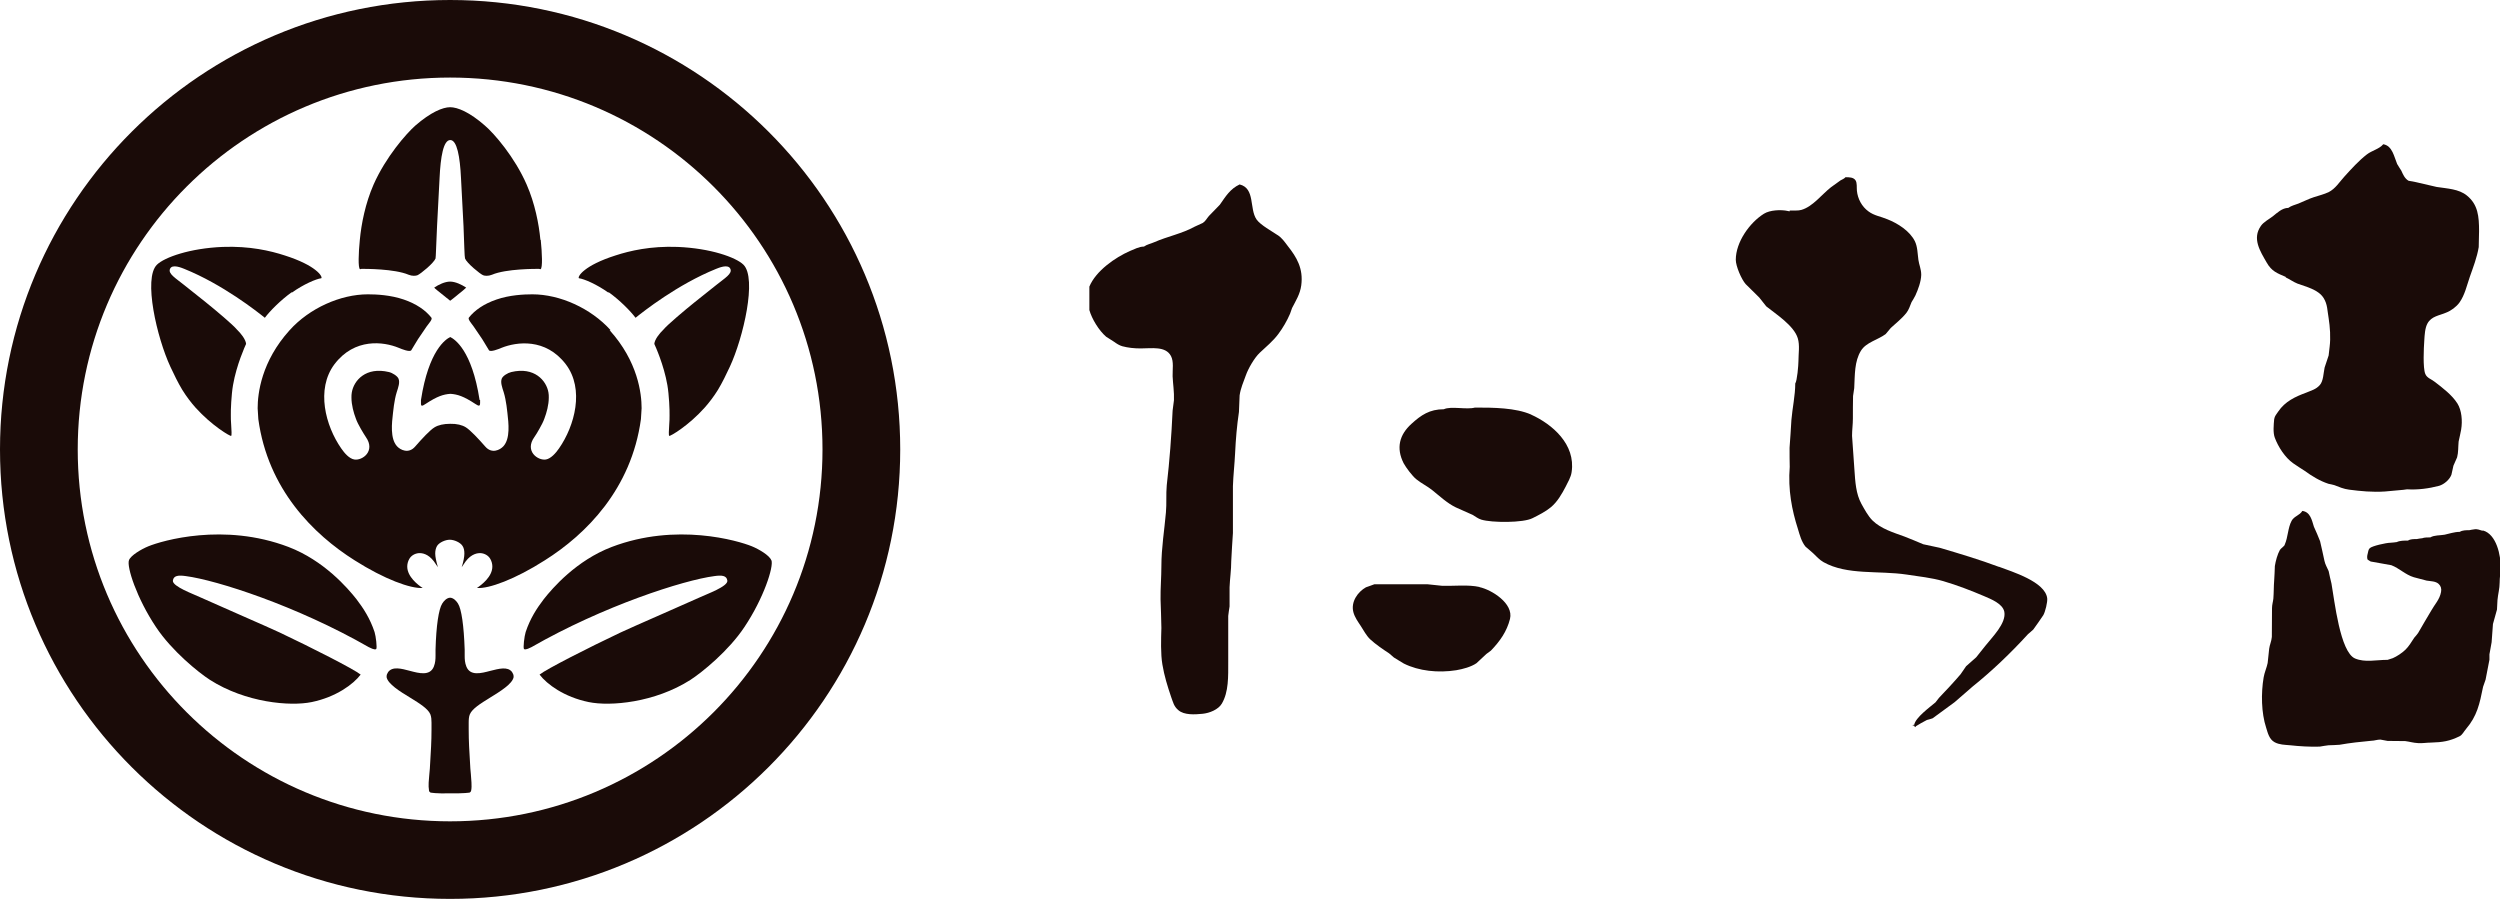 <?xml version="1.0" encoding="UTF-8"?><svg id="uuid-72b13445-8a08-4d17-b91c-253c7af0688b" xmlns="http://www.w3.org/2000/svg" width="149.24" height="53.66" viewBox="0 0 149.24 53.66"><g id="uuid-1132642d-fb37-45e0-b475-bd5783152555"><g><path d="M26.87,0C12.03,0,0,12.01,0,26.83s12.03,26.83,26.87,26.83,26.87-12.01,26.87-26.83S41.72,0,26.87,0m0,49.03c-12.28,0-22.23-9.94-22.23-22.2S14.59,4.63,26.87,4.63s22.23,9.94,22.23,22.2-9.95,22.2-22.23,22.2" fill="#1a0b08"/><path d="M46.04,33.44c-.1-.28-.74-.66-1.16-.83-.81-.33-4.5-1.43-8.36,.04-2.12,.81-3.54,2.46-4.06,3.12-.42,.55-.81,1.15-1.08,1.96-.08,.25-.16,.95-.1,1.01,.03,.03,.1,.07,.45-.11,4.29-2.46,9.08-4,10.92-4.24,.43-.06,.73-.04,.77,.27,.05,.35-1.27,.82-1.6,.98-.31,.15-4.24,1.86-4.78,2.12-1.88,.89-4.42,2.18-4.83,2.51,.44,.58,1.47,1.34,2.93,1.64,1.3,.27,3.95,.03,6.07-1.32,.7-.45,2.29-1.74,3.23-3.16,1.15-1.72,1.76-3.61,1.61-3.99" fill="#1a0b08"/><path d="M36.33,17.44c.67,.48,1.31,1.13,1.61,1.53,.46-.37,2.51-1.99,4.81-2.92,.13-.05,.72-.31,.85,0,.13,.29-.33,.55-.85,.97-.47,.37-1,.79-1.28,1.02-.61,.49-1.64,1.36-1.86,1.63-.25,.24-.53,.6-.55,.86,.05,.11,.57,1.24,.78,2.46,.1,.57,.14,1.52,.13,1.81,0,.13,0,.35-.02,.56-.02,.32-.04,.63,0,.66,.05,.04,1.16-.61,2.12-1.69,.25-.28,.53-.64,.79-1.06,.26-.43,.49-.91,.71-1.38,.8-1.72,1.63-5.28,.81-6.09-.45-.44-1.97-.98-3.93-1.06-1.62-.06-2.85,.23-3.71,.51-.94,.3-1.5,.61-1.82,.86-.35,.27-.41,.47-.36,.5,.31,.04,1.06,.36,1.76,.86" fill="#1a0b08"/><path d="M7.7,33.44c.1-.28,.74-.66,1.16-.83,.81-.33,4.5-1.43,8.36,.04,2.12,.81,3.54,2.46,4.06,3.12,.42,.55,.81,1.15,1.08,1.96,.08,.25,.16,.95,.1,1.01-.03,.03-.1,.07-.45-.11-4.29-2.46-9.08-4-10.92-4.24-.43-.06-.73-.04-.77,.27-.04,.35,1.27,.82,1.6,.98,.31,.15,4.24,1.86,4.78,2.12,1.88,.89,4.42,2.18,4.83,2.51-.44,.58-1.47,1.34-2.92,1.64-1.3,.27-3.95,.03-6.07-1.32-.7-.45-2.29-1.74-3.23-3.16-1.15-1.72-1.76-3.61-1.61-3.99" fill="#1a0b08"/><path d="M30.57,40.12c-.26-.35-.79-.2-1.31-.07-.53,.14-1.19,.32-1.42-.26-.09-.23-.1-.43-.1-.65,0-.04,0-.07,0-.11v-.25c-.05-1.44-.19-2.42-.4-2.75-.08-.13-.25-.34-.47-.35-.22,.01-.39,.22-.47,.35-.21,.33-.36,1.31-.4,2.75v.25s0,.07,0,.11c0,.21-.01,.42-.1,.65-.23,.58-.89,.4-1.42,.26-.52-.14-1.05-.28-1.31,.07-.06,.09-.09,.17-.09,.25,0,.02,0,.04,0,.06,.08,.4,.78,.84,1.41,1.22,.57,.35,1.06,.66,1.2,.99,.06,.15,.07,.33,.07,.5,0,.07,0,.15,0,.22,0,.1,0,.15,0,.19h0c0,.71-.04,1.33-.08,1.99,0,0-.02,.36-.02,.35l-.03,.33c-.03,.32-.07,.69-.02,.96,0,.06,.02,.08,.08,.13,.03,.01,.34,.07,1.18,.05,.84,.01,1.15-.04,1.18-.05,.06-.05,.07-.07,.08-.13,.05-.27,0-.64-.02-.96l-.03-.33s-.02-.35-.02-.35c-.04-.66-.08-1.28-.08-2h0s0-.08,0-.18c0-.07,0-.14,0-.22,0-.18,.01-.36,.07-.5,.14-.33,.63-.64,1.2-.99,.62-.38,1.33-.82,1.41-1.22,0-.02,0-.04,0-.06,0-.08-.03-.16-.09-.25" fill="#1a0b08"/><path d="M17.42,17.44c-.67,.48-1.31,1.13-1.61,1.53-.46-.37-2.51-1.99-4.81-2.92-.13-.05-.72-.31-.85,0-.13,.29,.33,.55,.85,.97,.47,.37,1,.79,1.28,1.02,.61,.49,1.64,1.36,1.86,1.63,.25,.24,.53,.6,.55,.86-.05,.11-.57,1.24-.78,2.46-.1,.57-.14,1.52-.13,1.81,0,.13,0,.35,.02,.56,.02,.32,.04,.63,0,.66-.05,.04-1.16-.61-2.13-1.69-.25-.28-.53-.64-.79-1.06-.26-.43-.49-.91-.71-1.38-.8-1.72-1.63-5.28-.8-6.09,.45-.44,1.97-.98,3.92-1.06,1.62-.06,2.85,.23,3.71,.51,.94,.3,1.5,.61,1.82,.86,.35,.27,.41,.47,.36,.5-.31,.04-1.06,.36-1.76,.86" fill="#1a0b08"/><path d="M32.26,14.32c-.09-.96-.33-2.18-.82-3.3-.72-1.65-1.94-3.05-2.49-3.52-.92-.81-1.64-1.1-2.08-1.1,0,0,0,0,0,0,0,0,0,0,0,0-.44,0-1.16,.3-2.08,1.1-.54,.48-1.76,1.87-2.49,3.52-.49,1.12-.73,2.34-.82,3.3-.08,.79-.11,1.68,.01,1.75,.03,0,.08-.02,.09-.02,.2,0,1.96-.01,2.81,.35,.22,.09,.43,.07,.53,.03,.19-.08,.97-.72,1.08-1,.02-.06,.04-.93,.09-1.93,.05-1.06,.12-2.25,.15-2.86,.06-1.29,.23-2.28,.64-2.28,.4,0,.58,.99,.64,2.28,.03,.61,.1,1.81,.15,2.86,.04,1,.06,1.87,.09,1.93,.11,.28,.89,.92,1.08,1,.1,.04,.31,.06,.53-.03,.84-.36,2.61-.35,2.81-.35,0,0,.06,.02,.09,.02,.13-.07,.09-.96,.01-1.75" fill="#1a0b08"/><path d="M28.63,23.88c-.46-2.98-1.49-3.63-1.75-3.76-.26,.12-1.29,.78-1.75,3.76v.17c-.01,.23,.07,.2,.28,.06,.7-.46,1.06-.57,1.48-.6,.42,.03,.78,.14,1.48,.6,.2,.13,.29,.17,.29-.06v-.17Z" fill="#1a0b08"/><path d="M36.45,19.71c-1.18-1.31-3.03-2.14-4.67-2.14-.51,0-1.36,.04-2.14,.31-.76,.26-1.3,.64-1.65,1.08-.07,.09,.13,.32,.27,.51,.07,.1,.44,.64,.53,.78,.15,.23,.33,.56,.4,.66,.09,.12,.55-.06,.76-.15,.88-.35,2.62-.6,3.83,.99,1.12,1.48,.53,3.67-.41,5.02-.2,.29-.49,.61-.78,.66-.48,.08-1.29-.5-.69-1.34,.07-.09,.18-.28,.3-.49,.12-.21,.24-.44,.3-.62,.13-.34,.26-.81,.26-1.24,0-.11,0-.21-.02-.31-.12-.71-.84-1.55-2.22-1.22-.21,.05-.51,.23-.57,.4-.08,.22,.02,.5,.12,.81,.15,.47,.22,1.23,.22,1.23,.07,.61,.18,1.53-.24,1.99-.2,.22-.69,.47-1.08,.02-.41-.47-.89-.98-1.16-1.15-.22-.14-.55-.22-.93-.21,0,0,0,0-.01,0-.38,0-.7,.07-.93,.21-.27,.16-.75,.68-1.16,1.15-.39,.45-.88,.2-1.08-.02-.42-.46-.31-1.39-.24-1.99,0,0,.07-.76,.22-1.23,.1-.31,.2-.59,.11-.81-.06-.16-.36-.35-.57-.4-1.38-.33-2.1,.5-2.22,1.22-.02,.1-.02,.2-.02,.31,0,.43,.13,.9,.26,1.24,.06,.18,.18,.41,.3,.62,.12,.21,.24,.4,.3,.49,.59,.84-.21,1.42-.69,1.34-.3-.05-.58-.37-.78-.66-.94-1.35-1.52-3.53-.41-5.02,1.21-1.6,2.95-1.35,3.83-.99,.21,.09,.67,.27,.76,.15,.07-.1,.25-.43,.4-.66,.09-.14,.46-.68,.53-.78,.14-.19,.35-.41,.27-.51-.35-.44-.89-.82-1.65-1.08-.79-.27-1.63-.31-2.14-.31-1.64,0-3.49,.83-4.67,2.14-1.69,1.87-1.91,3.78-1.91,4.66,0,0,.04,.65,.04,.65,.57,4.19,3.29,6.88,5.75,8.43,1.78,1.13,3.35,1.7,4.06,1.65-.28-.18-.92-.67-.92-1.28,0-.15,.04-.31,.12-.45,.11-.2,.33-.33,.57-.35,.19-.01,.55,.03,.9,.49,.13,.19,.24,.34,.24,.35-.1-.35-.16-.62-.16-.82,0-.18,.04-.33,.11-.45,.13-.21,.5-.37,.76-.37,.26,0,.63,.16,.76,.37,.08,.12,.11,.27,.11,.45,0,.2-.05,.47-.16,.82,0-.01,.11-.16,.24-.35,.35-.46,.72-.5,.9-.49,.24,.02,.46,.15,.57,.35,.08,.14,.12,.3,.12,.45,0,.61-.64,1.09-.92,1.28,.7,.06,2.28-.52,4.05-1.65,2.46-1.55,5.17-4.25,5.74-8.43,0,0,.04-.65,.04-.65,0-.88-.22-2.79-1.91-4.66" fill="#1a0b08"/><path d="M26.87,16.81h0c-.31,0-.69,.18-.95,.36,.03,.05,.32,.27,.45,.38,.14,.11,.44,.35,.5,.4h.01s0,0,0,0c.06-.04,.36-.28,.5-.4,.13-.1,.41-.33,.45-.38-.27-.18-.65-.36-.96-.36" fill="#1a0b08"/><path d="M136.45,16.56c.24,.11,.45,.27,.7,.37,.51,.19,1.24,.35,1.56,.86,.24,.38,.22,.76,.3,1.2,.08,.51,.13,1.16,.06,1.71-.02,.17-.04,.34-.06,.52-.08,.25-.16,.48-.24,.72-.07,.32-.07,.81-.29,1.05-.23,.26-.51,.32-.81,.45-.65,.24-1.26,.52-1.67,1.13-.1,.15-.21,.26-.24,.45-.03,.33-.08,.81,.04,1.12,.2,.53,.6,1.17,1.1,1.52,.23,.16,.45,.3,.67,.44,.44,.32,.91,.61,1.43,.78,.12,.02,.23,.05,.35,.08,.28,.11,.56,.23,.88,.27,.68,.09,1.41,.16,2.14,.11,.35-.03,.72-.07,1.1-.1,.07,0,.15-.03,.22-.03,.66,.04,1.31-.05,1.92-.21,.3-.09,.62-.37,.73-.66,.04-.18,.08-.36,.12-.54,.07-.17,.14-.33,.22-.5,.08-.3,.06-.62,.09-.94,.05-.24,.11-.48,.15-.71,.09-.53,.03-1.16-.22-1.56-.32-.51-.89-.94-1.36-1.3-.2-.16-.46-.22-.56-.47-.15-.36-.09-1.56-.06-1.99,.02-.33,.04-.75,.19-1.02,.24-.44,.71-.47,1.12-.65,.29-.11,.61-.35,.79-.6,.32-.45,.44-1.02,.62-1.54,.2-.57,.43-1.16,.53-1.77,0-.32,.02-.64,.02-.95,0-.88-.06-1.59-.73-2.13-.48-.39-1.15-.41-1.8-.51-.42-.1-.83-.19-1.25-.29-.15-.03-.29-.05-.43-.08-.23-.13-.34-.4-.43-.6-.08-.13-.17-.26-.25-.4-.18-.42-.28-1.09-.83-1.18-.24,.29-.67,.37-.98,.61-.48,.37-.93,.87-1.33,1.31-.31,.34-.54,.73-.95,.94-.28,.13-.57,.2-.88,.3-.29,.09-.64,.27-.92,.38-.21,.08-.43,.13-.61,.26-.36,0-.67,.3-.92,.5-.22,.17-.55,.34-.71,.57-.54,.76-.05,1.51,.34,2.19,.3,.53,.63,.64,1.14,.86" fill="#1a0b08"/><path d="M76.29,14.05c-.35-.24-1.04-.61-1.28-.95-.44-.64-.07-1.86-1.01-2.09-.57,.27-.83,.71-1.18,1.21-.22,.23-.43,.45-.65,.67-.13,.15-.21,.32-.37,.42-.16,.07-.33,.15-.48,.22-.76,.42-1.62,.58-2.42,.93-.2,.09-.43,.13-.61,.26-.3,0-.57,.16-.83,.26-.89,.39-2.04,1.19-2.43,2.13v1.4c.15,.53,.57,1.22,1,1.59,.15,.1,.31,.2,.47,.3,.15,.11,.32,.22,.5,.27,.34,.09,.7,.13,1.09,.13,.66,0,1.49-.15,1.81,.45,.18,.34,.09,.8,.1,1.21,.02,.46,.1,.93,.08,1.43-.03,.2-.05,.41-.08,.62-.07,1.52-.18,2.99-.35,4.46-.05,.51,0,1.11-.05,1.63-.09,1.04-.27,2.1-.27,3.19,0,.68-.06,1.33-.05,1.99,.02,.57,.04,1.14,.05,1.71-.02,.66-.05,1.54,.06,2.18,.11,.67,.31,1.31,.52,1.93,.12,.32,.16,.57,.44,.8,.34,.29,.96,.26,1.44,.21,.41-.04,.94-.25,1.15-.61,.41-.7,.38-1.6,.38-2.52,0-.9,0-1.81,0-2.71,.02-.19,.05-.38,.08-.57v-1.14c.02-.52,.1-1.02,.1-1.57,.03-.56,.06-1.11,.1-1.67,0-.93,0-1.86,0-2.8,.02-.63,.1-1.32,.13-1.96,.04-.86,.11-1.66,.23-2.47,.01-.34,.03-.66,.04-.99,.06-.42,.23-.8,.37-1.19,.14-.4,.51-1.05,.83-1.35,.38-.36,.79-.69,1.11-1.12,.27-.36,.52-.79,.7-1.21,.04-.11,.08-.23,.12-.34,.23-.45,.48-.83,.55-1.36,.13-1-.27-1.67-.81-2.35-.18-.24-.34-.47-.6-.65" fill="#1a0b08"/><path d="M119.33,33.84c-1.15-.43-2.35-.79-3.54-1.14-.33-.07-.65-.14-.98-.21-.37-.16-.74-.31-1.12-.46-.66-.24-1.4-.46-1.91-.96-.27-.27-.48-.67-.66-.99-.33-.6-.37-1.32-.42-2.06-.05-.67-.09-1.33-.14-2,0-.35,.05-.68,.05-1.04,0-.45,0-.89,.01-1.34,.02-.16,.05-.32,.07-.47,.04-.8,.01-1.6,.4-2.23,.31-.51,1.02-.65,1.48-1,.1-.12,.2-.24,.3-.36,.32-.3,.66-.55,.94-.91,.14-.18,.21-.41,.3-.63,.08-.13,.16-.26,.23-.4,.16-.35,.34-.83,.35-1.23,0-.35-.13-.6-.17-.9-.05-.38-.05-.78-.21-1.11-.31-.62-1.03-1.07-1.64-1.31-.4-.17-.78-.21-1.13-.47-.4-.29-.64-.75-.69-1.23-.02-.21,.02-.46-.08-.62-.12-.19-.38-.19-.6-.19-.09,.1-.2,.13-.3,.19-.19,.14-.38,.27-.57,.41-.57,.45-1.08,1.15-1.76,1.35-.2,.06-.47,.03-.7,.04,0,.07-.03,.05-.09,.03-.44-.1-1.1-.06-1.45,.16-.85,.53-1.68,1.69-1.68,2.75,0,.38,.34,1.17,.59,1.45,.27,.27,.54,.53,.81,.8,.14,.18,.28,.35,.42,.53,.59,.47,1.65,1.15,1.88,1.9,.13,.43,.04,.91,.04,1.37,0,.24-.08,1.19-.19,1.33,0,.71-.17,1.47-.23,2.18-.03,.55-.07,1.11-.11,1.66,0,.39,0,.77,.01,1.14-.11,1.37,.13,2.59,.49,3.71,.11,.37,.21,.75,.45,1.05,.15,.13,.3,.26,.45,.39,.21,.2,.38,.4,.63,.54,1.41,.79,3.29,.49,4.96,.74,.72,.11,1.49,.19,2.18,.39,.85,.25,1.65,.56,2.45,.9,.39,.17,1.1,.44,1.2,.93,.13,.69-.74,1.53-1.13,2.03-.19,.23-.37,.46-.55,.69-.2,.18-.4,.36-.6,.53-.11,.16-.22,.32-.33,.48-.41,.48-.86,.96-1.29,1.41-.07,.09-.14,.18-.21,.27-.34,.29-1.19,.9-1.27,1.34-.07,0-.07,0-.1,.04h.1c0,.07,.03,.06,.09,.1v-.05c.14-.09,.5-.3,.67-.38,.12-.02,.23-.07,.34-.1,.44-.32,.88-.64,1.31-.96,.36-.31,.71-.62,1.07-.93,1.17-.94,2.28-2,3.32-3.14,.1-.09,.21-.17,.31-.27,.21-.28,.4-.57,.6-.86,.11-.19,.26-.78,.23-1.01-.13-.99-2.1-1.58-2.89-1.88" fill="#1a0b08"/><path d="M91.41,24.75c-.94-.41-2.25-.42-3.36-.42-.49,.14-1.43-.1-1.86,.1-.85,0-1.36,.35-1.93,.87-.72,.65-.93,1.44-.47,2.35,.14,.26,.52,.77,.76,.96,.29,.24,.64,.4,.95,.65,.45,.36,.89,.78,1.41,1.03,.34,.15,.67,.3,1.01,.45,.17,.1,.31,.22,.51,.28,.61,.19,2.51,.2,3.06-.09,.36-.18,.78-.39,1.09-.65,.39-.32,.66-.8,.88-1.22,.13-.27,.32-.57,.36-.88,.25-1.66-1.16-2.86-2.42-3.43" fill="#1a0b08"/><path d="M148.18,31.68c-.14-.04-.32-.12-.48-.08-.1,.01-.19,.03-.29,.05-.18,0-.42,0-.57,.1-.33,0-.62,.11-.91,.17-.29,.05-.61,.02-.85,.16-.15,0-.36,0-.48,.05-.11,.01-.22,.03-.33,.05-.18,0-.39,0-.52,.09-.22,0-.49,0-.67,.09-.13,.02-.25,.03-.38,.04-.24,0-1.11,.19-1.24,.33-.08,.08-.09,.21-.12,.33-.03,.1-.05,.26,0,.35,.07,.04,.12,.07,.18,.11,.42,.08,.82,.15,1.23,.22,.48,.18,.84,.57,1.35,.72,.26,.07,.5,.13,.76,.2,.24,.04,.54,.03,.72,.2,.13,.12,.18,.29,.14,.48-.08,.45-.38,.74-.59,1.12-.26,.44-.53,.89-.78,1.33-.07,.1-.15,.19-.23,.28-.16,.24-.32,.52-.53,.72-.21,.2-.5,.39-.75,.5-.11,.03-.21,.07-.31,.1-.69,0-1.34,.17-1.94-.08-.9-.38-1.23-3.47-1.41-4.47-.06-.25-.12-.5-.17-.75-.09-.21-.2-.38-.25-.61-.08-.39-.17-.77-.26-1.17-.11-.29-.24-.58-.37-.87-.12-.38-.21-.88-.69-.94-.16,.27-.49,.31-.64,.59-.23,.43-.21,.97-.41,1.42,0,.08-.24,.23-.29,.32-.15,.27-.25,.65-.3,.96-.01,.28-.02,.57-.04,.85-.03,.35-.02,.74-.05,1.1-.02,.19-.08,.35-.08,.57,0,.57-.01,1.14-.01,1.71-.02,.26-.13,.47-.16,.71-.03,.29-.06,.57-.09,.85-.06,.29-.19,.56-.24,.86-.16,.94-.14,2.12,.15,3,.1,.32,.18,.69,.51,.87,.28,.15,.59,.15,.93,.18,.54,.06,1.18,.1,1.76,.08,.17-.03,.35-.06,.52-.08,.22,0,.44-.02,.66-.03,.62-.11,1.25-.18,1.91-.24,.17,0,.33-.07,.53-.07,.14,.03,.28,.05,.43,.08,.35,0,.7,.01,1.05,.01,.25,.03,.5,.11,.77,.12,.25,.02,.51-.03,.76-.03,.72-.02,1.12-.09,1.7-.37,.18-.08,.27-.29,.4-.44,.67-.79,.81-1.49,1.02-2.52,.05-.13,.1-.28,.15-.43,.07-.4,.16-.79,.23-1.19,0-.1,0-.21,0-.32,.04-.24,.09-.48,.13-.72,.03-.36,.05-.73,.08-1.09,.08-.29,.16-.57,.24-.86,.01-.19,.02-.38,.03-.57,.03-.35,.13-.68,.13-1.04,0-.3,.05-.59,.06-.86,.02-.78-.26-2.03-1.05-2.25" fill="#1a0b08"/><path d="M88.32,35.04c-.68-.15-1.49-.05-2.23-.07-.29-.03-.57-.06-.86-.09-1.07,0-2.13,0-3.19,0-.17,.07-.34,.12-.5,.18-.48,.27-.91,.86-.75,1.48,.08,.31,.28,.58,.45,.84,.16,.25,.33,.57,.55,.78,.31,.29,.79,.62,1.13,.84,.1,.08,.2,.17,.29,.25,.2,.13,.4,.24,.59,.36,.9,.45,2.05,.57,3.13,.4,.41-.07,.89-.2,1.21-.42,.19-.18,.39-.37,.59-.55,.09-.07,.18-.14,.27-.2,.54-.56,.95-1.14,1.14-1.89,.23-.93-1.11-1.75-1.82-1.9" fill="#1a0b08"/></g></g></svg>